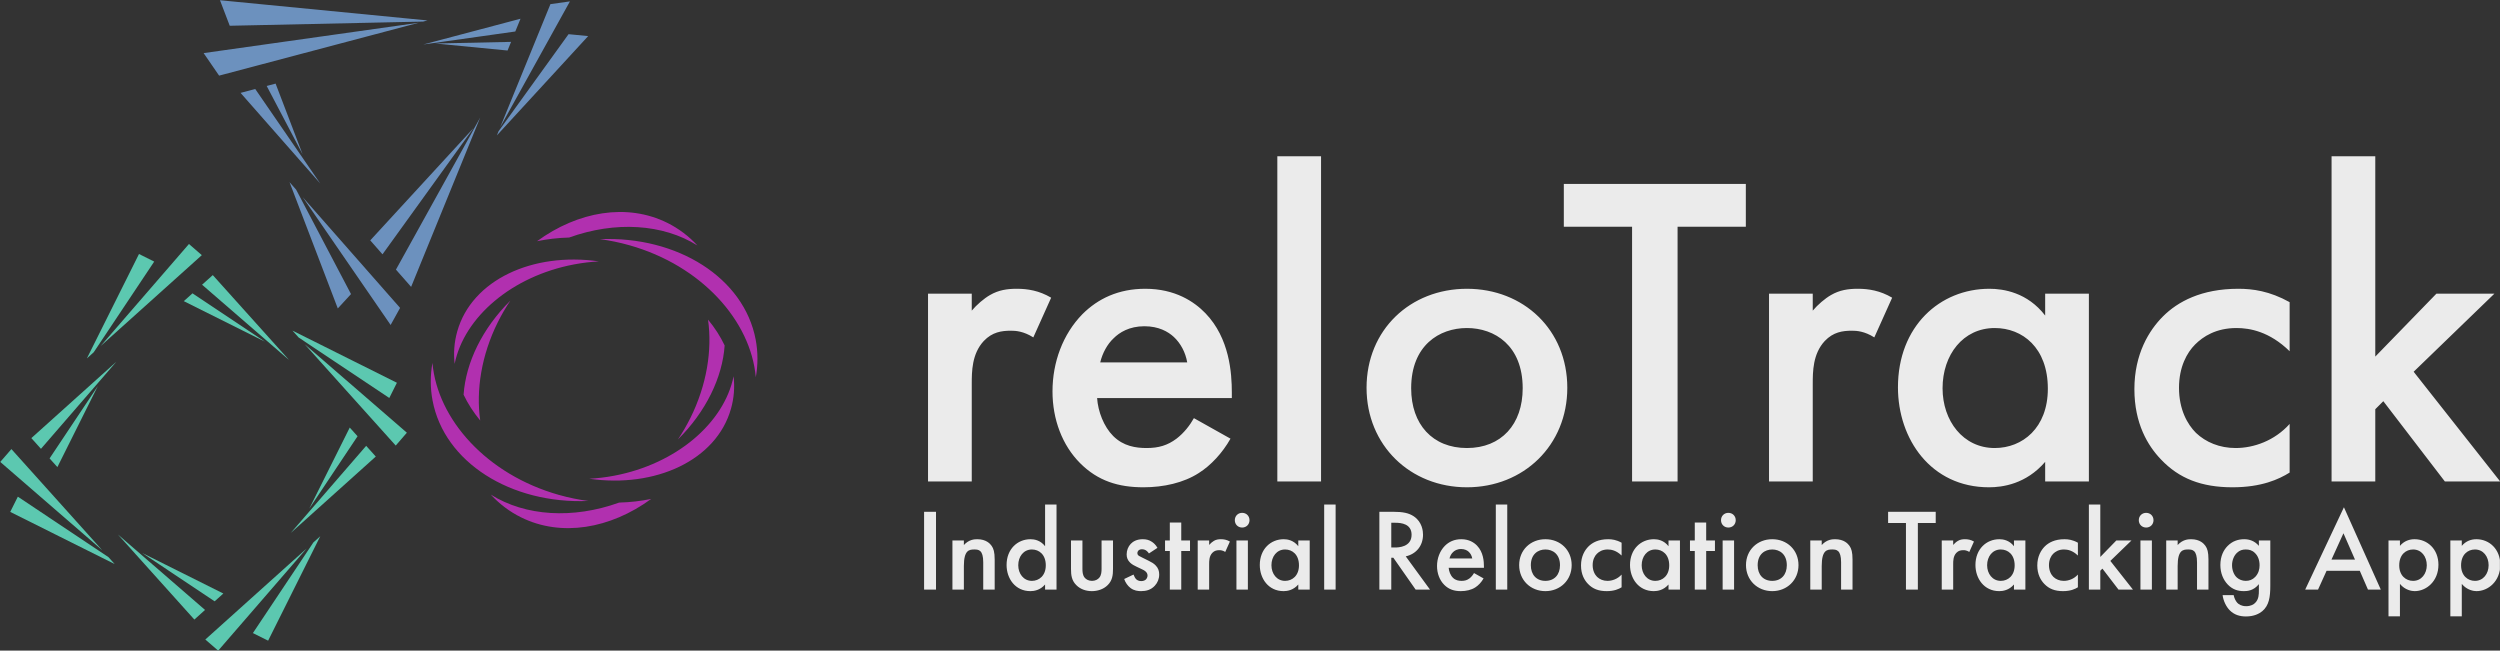 <?xml version="1.0" encoding="UTF-8" standalone="no"?>
<!DOCTYPE svg PUBLIC "-//W3C//DTD SVG 1.1//EN" "http://www.w3.org/Graphics/SVG/1.1/DTD/svg11.dtd">
<svg width="100%" height="100%" viewBox="0 0 10917 2841" version="1.1" xmlns="http://www.w3.org/2000/svg" xmlns:xlink="http://www.w3.org/1999/xlink" xml:space="preserve" xmlns:serif="http://www.serif.com/" style="fill-rule:evenodd;clip-rule:evenodd;stroke-linejoin:round;stroke-miterlimit:2;">
    <rect x="0" y="0" width="10917" height="2841" fill="#333333" stroke="none"/>
    <g transform="matrix(1,0,0,1,-44267,-8119)">
        <g id="reloTrack-Long-Text-Dark" serif:id="reloTrack Long Text Dark" transform="matrix(1,0,0,1,18890.4,8080.4)">
            <rect x="25376.9" y="38.789" width="10916.3" height="2840.23" style="fill:none;"/>
            <clipPath id="_clip1">
                <rect x="25376.9" y="38.789" width="10916.3" height="2840.23"/>
            </clipPath>
            <g clip-path="url(#_clip1)">
                <g transform="matrix(1,0,-1.38778e-17,1,7776.39,-2342.33)">
                    <path d="M18922,3241.8L19347.3,3725.48L19306,3800L18922,3241.8ZM18864.5,3176.37L18893.5,3209.31L19133,3665.1L19075.3,3727.83L18864.5,3176.37ZM19395.5,3633.67L19329.2,3558.26L19697.1,2894.31L19395.5,3633.67ZM19270.5,3491.46L19217,3430.61L19668.5,2939.49L19270.5,3491.46ZM18714.8,2769.58L18998.6,3182.17L18650.7,2786.54L18714.8,2769.58ZM18921.8,3055.03L18764.8,2756.32L18803.7,2746.03L18921.8,3055.03ZM19777.3,2954.08L20083,2530.19L20168.6,2538.54L19770,2972.19L19777.3,2954.08ZM19784.6,2936.21L20003.8,2399.02L20089,2386.99L19784.6,2936.21ZM19429.3,2480.12L18557,2711.17L18489.4,2612.82L19429.3,2480.12ZM19832,2563.77L19816.6,2601.55L19501.9,2570.89L19832,2563.77ZM19850.4,2518.47L19448.5,2575.22L19873.2,2462.73L19873.2,2462.73L19850.4,2518.47ZM19466.9,2470.17L19447.9,2475.18L18603.4,2493.41L18560.8,2381.91L19466.9,2470.17Z" style="fill:rgb(108,145,190);"/>
                </g>
                <g transform="matrix(1,0,0,1,7776.39,-2342.33)">
                    <path d="M18553,5222.13L18496.8,5173.51L18939.1,4776.15L18553,5222.13ZM18998.8,4722.55L18771.1,5178.59L18704.6,5145.4L18968.7,4749.56L18998.8,4722.55ZM18115.3,4715.07L18495.6,5044.38L18448.9,5086.39L18115.3,4715.07ZM18575.5,4972.67L18537.5,5006.78L18221.4,4795.87L18575.5,4972.67ZM18073.9,4813.91L18100.9,4843.98L17644.9,4616.28L17678.1,4549.82L18073.9,4813.91ZM17650,4342.01L18047.3,4784.31L17601.3,4398.17L17650,4342.01ZM19199.2,4327.83L19241.2,4374.59L19241.2,4374.59L18869.9,4708.17L19199.2,4327.83ZM19127.5,4248L19161.6,4285.97L18950.7,4602.1L19127.5,4248ZM17850.8,4420.65L17816.7,4382.68L18027.6,4066.55L17850.8,4420.65ZM18108.4,3960.49L17779.1,4340.82L17737.1,4294.07L18108.4,3960.49ZM19376.9,4270.48L19328.3,4326.65L18931,3884.34L19376.9,4270.48ZM18877.4,3824.68L19333.4,4052.37L19300.2,4118.83L18904.4,3854.74L18877.4,3824.68ZM18863,3953.58L18482.6,3624.27L18529.4,3582.26L18863,3953.58ZM17979.5,3946.1L18207.2,3490.06L18273.6,3523.25L18009.6,3919.09L17979.5,3946.1ZM18481.5,3495.14L18039.2,3892.5L18425.3,3446.52L18481.5,3495.14ZM18756.9,3872.78L18402.8,3695.99L18440.8,3661.87L18756.9,3872.78Z" style="fill:rgb(92,200,176);"/>
                </g>
                <g id="Circle" transform="matrix(1,0,0,1,7776.39,-2342.33)">
                    <path d="M20443.9,4559.65C20398.9,4568.94 20351.9,4574.37 20303.7,4575.65C20102.1,4648.36 19894.2,4635.4 19743.6,4540.94C19780.9,4581.28 19824.8,4614.83 19874.9,4639.75C20050.7,4727.16 20265.2,4690.06 20443.9,4559.65ZM19488.6,3965.53C19479,4019.61 19478.7,4074.9 19489.1,4129.91C19539.9,4399.4 19830.2,4582.62 20169.2,4568.55C20126.7,4562.98 20083.8,4554.21 20040.7,4542.06C19726.1,4453.24 19510.4,4212.89 19488.6,3965.53ZM20803.7,4024.01C20809,4071.14 20805.6,4118.8 20792.3,4165.69C20728.6,4391.21 20462.2,4512.99 20173.5,4471.49C20209.1,4469.57 20245.2,4465.25 20281.6,4458.4C20553.7,4407.11 20762.1,4228.26 20803.7,4024.01ZM20692,3776.57C20721.6,3812.22 20746,3850.15 20764.6,3889.47C20755,4029.83 20682.6,4179.03 20560.3,4300.12C20580.2,4270.6 20598.6,4239.17 20615.1,4206.03C20686.5,4062.34 20710.9,3909.85 20692,3776.57ZM19624.6,4104.38C19634.3,3964.02 19706.6,3814.82 19828.9,3693.73C19809,3723.26 19790.6,3754.68 19774.1,3787.82C19702.7,3931.52 19678.3,4084.01 19697.2,4217.28C19667.7,4181.63 19643.2,4143.7 19624.6,4104.38ZM20220,3425.3C20262.5,3430.87 20305.5,3439.64 20348.5,3451.8C20663.1,3540.61 20878.8,3780.97 20900.6,4028.32C20910.3,3974.24 20910.5,3918.95 20900.1,3863.95L20900.1,3863.95C20849.3,3594.45 20559.1,3411.24 20220,3425.3ZM19585.5,3969.84C19580.2,3922.71 19583.7,3875.06 19596.9,3828.16C19660.6,3602.64 19927,3480.86 20215.7,3522.37C20180.1,3524.29 20144,3528.61 20107.6,3535.46C19835.5,3586.75 19627.1,3765.59 19585.5,3969.84ZM19945.3,3434.21C19990.3,3424.92 20037.3,3419.48 20085.5,3418.2C20287.1,3345.49 20495,3358.45 20645.7,3452.92C20608.4,3412.57 20564.4,3379.03 20514.3,3354.11L20514.3,3354.11C20338.5,3266.7 20124,3303.8 19945.3,3434.21Z" style="fill:rgb(177,48,175);"/>
                </g>
                <g transform="matrix(38.961,0,0,38.961,-99609.7,-32192.2)">
                    <path d="M3312,881.224L3312,860.174L3316.9,860.174L3316.9,862.074C3317.45,861.424 3318.25,860.724 3318.95,860.324C3319.9,859.774 3320.85,859.624 3321.95,859.624C3323.15,859.624 3324.45,859.824 3325.8,860.624L3323.8,865.074C3322.7,864.374 3321.8,864.324 3321.3,864.324C3320.25,864.324 3319.2,864.474 3318.25,865.474C3316.9,866.924 3316.9,868.924 3316.9,870.324L3316.9,881.224L3312,881.224ZM3341.8,874.124L3345.9,876.424C3345,878.024 3343.7,879.424 3342.35,880.274C3340.65,881.374 3338.4,881.874 3336.15,881.874C3333.35,881.874 3331.05,881.174 3329.05,879.174C3327.05,877.174 3325.95,874.274 3325.95,871.124C3325.95,867.874 3327.1,864.724 3329.3,862.474C3331.05,860.724 3333.35,859.624 3336.35,859.624C3339.7,859.624 3341.85,861.074 3343.1,862.374C3345.8,865.174 3346.05,869.074 3346.05,871.274L3346.05,871.874L3330.95,871.874C3331.05,873.374 3331.7,875.074 3332.75,876.124C3333.9,877.274 3335.3,877.474 3336.5,877.474C3337.85,877.474 3338.85,877.174 3339.85,876.424C3340.7,875.774 3341.35,874.924 3341.8,874.124ZM3331.3,867.874L3341.05,867.874C3340.85,866.724 3340.3,865.724 3339.55,865.024C3338.9,864.424 3337.85,863.824 3336.25,863.824C3334.55,863.824 3333.45,864.524 3332.8,865.174C3332.1,865.824 3331.55,866.824 3331.3,867.874ZM3351.15,844.774L3356.05,844.774L3356.05,881.224L3351.15,881.224L3351.15,844.774ZM3372.4,859.624C3378.75,859.624 3383.65,864.224 3383.65,870.724C3383.65,877.174 3378.75,881.874 3372.4,881.874C3366.05,881.874 3361.15,877.174 3361.15,870.724C3361.15,864.224 3366.05,859.624 3372.4,859.624ZM3372.4,877.474C3376.25,877.474 3378.65,874.824 3378.65,870.774C3378.65,865.974 3375.5,864.024 3372.4,864.024C3369.3,864.024 3366.15,865.974 3366.15,870.774C3366.15,874.824 3368.55,877.474 3372.4,877.474ZM3403.66,852.674L3396.01,852.674L3396.01,881.224L3390.91,881.224L3390.91,852.674L3383.26,852.674L3383.26,847.874L3403.66,847.874L3403.66,852.674ZM3406.26,881.224L3406.26,860.174L3411.16,860.174L3411.16,862.074C3411.71,861.424 3412.51,860.724 3413.21,860.324C3414.16,859.774 3415.11,859.624 3416.21,859.624C3417.41,859.624 3418.71,859.824 3420.06,860.624L3418.06,865.074C3416.96,864.374 3416.06,864.324 3415.56,864.324C3414.51,864.324 3413.46,864.474 3412.51,865.474C3411.16,866.924 3411.16,868.924 3411.16,870.324L3411.16,881.224L3406.26,881.224ZM3437.21,862.624L3437.21,860.174L3442.11,860.174L3442.11,881.224L3437.21,881.224L3437.21,879.024C3435.06,881.524 3432.41,881.874 3430.91,881.874C3424.41,881.874 3420.71,876.474 3420.71,870.674C3420.71,863.824 3425.41,859.624 3430.96,859.624C3432.51,859.624 3435.21,860.024 3437.21,862.624ZM3431.56,864.024C3428.01,864.024 3425.71,867.024 3425.71,870.774C3425.71,874.424 3428.01,877.474 3431.56,877.474C3434.66,877.474 3437.51,875.224 3437.51,870.824C3437.51,866.224 3434.66,864.024 3431.56,864.024ZM3464.61,861.124L3464.61,866.624C3462.36,864.424 3460.16,864.024 3458.66,864.024C3456.36,864.024 3454.91,864.974 3454.01,865.874C3453.11,866.774 3452.21,868.374 3452.21,870.724C3452.21,873.174 3453.16,874.824 3454.11,875.774C3455.21,876.824 3456.76,877.474 3458.56,877.474C3460.56,877.474 3462.91,876.674 3464.61,874.774L3464.61,880.224C3463.41,880.974 3461.46,881.874 3458.21,881.874C3454.71,881.874 3452.21,880.874 3450.21,878.774C3448.71,877.224 3447.21,874.724 3447.21,870.874C3447.21,866.924 3448.86,864.274 3450.41,862.724C3452.06,861.074 3454.71,859.624 3458.86,859.624C3460.46,859.624 3462.36,859.874 3464.61,861.124ZM3469.31,844.774L3474.21,844.774L3474.21,867.224L3481.06,860.174L3487.56,860.174L3478.51,868.924L3488.21,881.224L3482.01,881.224L3475.11,872.224L3474.21,873.124L3474.21,881.224L3469.31,881.224L3469.31,844.774Z" style="fill:rgb(235,235,235);"/>
                </g>
                <g id="Industrial-Relocation-App" serif:id="Industrial Relocation App" transform="matrix(10.277,0,0,10.19,-4634.43,-6366.33)">
                    <path d="M3312.87,847.874L3317.93,847.874L3317.93,881.224L3312.87,881.224L3312.87,847.874ZM3324.91,881.224L3324.91,860.174L3329.77,860.174L3329.77,862.124C3331.86,859.774 3334.24,859.624 3335.43,859.624C3339.29,859.624 3340.93,861.574 3341.57,862.474C3342.37,863.624 3342.86,865.074 3342.86,868.324L3342.86,881.224L3338,881.224L3338,869.524C3338,864.174 3336.02,864.024 3334.19,864.024C3332.01,864.024 3329.77,864.324 3329.77,871.124L3329.77,881.224L3324.91,881.224ZM3364.28,862.624L3364.28,844.774L3369.14,844.774L3369.14,881.224L3364.28,881.224L3364.28,879.024C3362.15,881.524 3359.52,881.874 3358.03,881.874C3351.59,881.874 3347.92,876.474 3347.92,870.674C3347.92,863.824 3352.58,859.624 3358.08,859.624C3359.62,859.624 3362.3,860.024 3364.28,862.624ZM3358.68,864.024C3355.16,864.024 3352.88,867.024 3352.88,870.774C3352.88,874.424 3355.16,877.474 3358.68,877.474C3361.75,877.474 3364.58,875.224 3364.58,870.824C3364.58,866.224 3361.75,864.024 3358.68,864.024ZM3375.29,860.174L3380.15,860.174L3380.15,872.224C3380.15,873.474 3380.2,874.924 3381.04,876.024C3381.68,876.874 3382.82,877.474 3384.21,877.474C3385.6,877.474 3386.74,876.874 3387.38,876.024C3388.23,874.924 3388.28,873.474 3388.28,872.224L3388.28,860.174L3393.14,860.174L3393.14,872.374C3393.14,875.074 3392.84,877.324 3390.9,879.274C3389.02,881.174 3386.44,881.874 3384.11,881.874C3381.98,881.874 3379.4,881.224 3377.52,879.274C3375.59,877.324 3375.29,875.074 3375.29,872.374L3375.29,860.174ZM3412.03,863.324L3408.41,865.724C3407.91,864.924 3406.97,863.924 3405.43,863.924C3404.74,863.924 3404.24,864.174 3403.94,864.474C3403.7,864.724 3403.5,865.124 3403.5,865.574C3403.5,866.124 3403.74,866.474 3404.19,866.774C3404.49,866.974 3404.79,867.074 3405.83,867.624L3408.31,868.874C3409.4,869.424 3410.44,869.974 3411.23,870.824C3412.37,871.974 3412.77,873.274 3412.77,874.724C3412.77,876.624 3412.08,878.274 3410.93,879.524C3409.3,881.324 3407.26,881.874 3405.08,881.874C3403.74,881.874 3402.06,881.674 3400.57,880.524C3399.38,879.624 3398.39,878.174 3397.89,876.674L3401.86,874.774C3402.11,875.474 3402.56,876.374 3403,876.774C3403.3,877.074 3403.99,877.574 3405.13,877.574C3405.88,877.574 3406.67,877.324 3407.12,876.874C3407.51,876.474 3407.81,875.824 3407.81,875.224C3407.81,874.624 3407.61,874.124 3407.17,873.624C3406.57,873.024 3405.88,872.674 3405.08,872.324L3403.3,871.474C3402.36,871.024 3401.22,870.474 3400.42,869.674C3399.33,868.624 3398.94,867.474 3398.94,866.124C3398.94,864.424 3399.58,862.774 3400.67,861.624C3401.61,860.624 3403.2,859.624 3405.78,859.624C3407.26,859.624 3408.45,859.924 3409.64,860.724C3410.34,861.174 3411.28,861.974 3412.03,863.324ZM3425.86,864.674L3422.14,864.674L3422.14,881.224L3417.28,881.224L3417.28,864.674L3415.25,864.674L3415.25,860.174L3417.28,860.174L3417.28,852.474L3422.14,852.474L3422.14,860.174L3425.86,860.174L3425.86,864.674ZM3429.13,881.224L3429.13,860.174L3433.99,860.174L3433.99,862.074C3434.53,861.424 3435.33,860.724 3436.02,860.324C3436.96,859.774 3437.91,859.624 3439,859.624C3440.19,859.624 3441.47,859.824 3442.81,860.624L3440.83,865.074C3439.74,864.374 3438.85,864.324 3438.35,864.324C3437.31,864.324 3436.27,864.474 3435.33,865.474C3433.99,866.924 3433.99,868.924 3433.99,870.324L3433.99,881.224L3429.13,881.224ZM3445.59,860.174L3450.45,860.174L3450.45,881.224L3445.59,881.224L3445.59,860.174ZM3444.9,851.474C3444.9,849.674 3446.23,848.324 3448.02,848.324C3449.8,848.324 3451.14,849.674 3451.14,851.474C3451.14,853.274 3449.8,854.624 3448.02,854.624C3446.23,854.624 3444.9,853.274 3444.9,851.474ZM3471.87,862.624L3471.87,860.174L3476.72,860.174L3476.72,881.224L3471.87,881.224L3471.87,879.024C3469.74,881.524 3467.11,881.874 3465.62,881.874C3459.17,881.874 3455.51,876.474 3455.51,870.674C3455.51,863.824 3460.17,859.624 3465.67,859.624C3467.21,859.624 3469.88,860.024 3471.87,862.624ZM3466.26,864.024C3462.74,864.024 3460.46,867.024 3460.46,870.774C3460.46,874.424 3462.74,877.474 3466.26,877.474C3469.34,877.474 3472.16,875.224 3472.16,870.824C3472.16,866.224 3469.34,864.024 3466.26,864.024ZM3482.87,844.774L3487.73,844.774L3487.73,881.224L3482.87,881.224L3482.87,844.774ZM3506.32,847.874L3512.22,847.874C3516.24,847.874 3518.82,848.374 3520.95,849.824C3524.57,852.274 3524.87,856.224 3524.87,857.674C3524.87,862.474 3521.94,865.974 3517.53,866.974L3527.84,881.224L3521.74,881.224L3512.27,867.574L3511.38,867.574L3511.38,881.224L3506.32,881.224L3506.32,847.874ZM3511.38,852.574L3511.38,863.174L3512.97,863.174C3514.36,863.174 3520.01,863.024 3520.01,857.724C3520.01,853.024 3515.6,852.574 3513.12,852.574L3511.38,852.574ZM3546.53,874.124L3550.6,876.424C3549.7,878.024 3548.42,879.424 3547.08,880.274C3545.39,881.374 3543.16,881.874 3540.93,881.874C3538.15,881.874 3535.87,881.174 3533.89,879.174C3531.91,877.174 3530.82,874.274 3530.82,871.124C3530.82,867.874 3531.96,864.724 3534.14,862.474C3535.87,860.724 3538.15,859.624 3541.13,859.624C3544.45,859.624 3546.58,861.074 3547.82,862.374C3550.5,865.174 3550.75,869.074 3550.75,871.274L3550.75,871.874L3535.77,871.874C3535.87,873.374 3536.52,875.074 3537.56,876.124C3538.7,877.274 3540.09,877.474 3541.28,877.474C3542.62,877.474 3543.61,877.174 3544.6,876.424C3545.44,875.774 3546.09,874.924 3546.53,874.124ZM3536.12,867.874L3545.79,867.874C3545.59,866.724 3545.05,865.724 3544.3,865.024C3543.66,864.424 3542.62,863.824 3541.03,863.824C3539.34,863.824 3538.25,864.524 3537.61,865.174C3536.91,865.824 3536.37,866.824 3536.12,867.874ZM3555.8,844.774L3560.66,844.774L3560.66,881.224L3555.8,881.224L3555.8,844.774ZM3576.87,859.624C3583.17,859.624 3588.03,864.224 3588.03,870.724C3588.03,877.174 3583.17,881.874 3576.87,881.874C3570.58,881.874 3565.72,877.174 3565.72,870.724C3565.72,864.224 3570.58,859.624 3576.87,859.624ZM3576.87,877.474C3580.69,877.474 3583.07,874.824 3583.07,870.774C3583.07,865.974 3579.95,864.024 3576.87,864.024C3573.8,864.024 3570.68,865.974 3570.68,870.774C3570.68,874.824 3573.06,877.474 3576.87,877.474ZM3609.25,861.124L3609.25,866.624C3607.02,864.424 3604.84,864.024 3603.35,864.024C3601.07,864.024 3599.63,864.974 3598.74,865.874C3597.85,866.774 3596.95,868.374 3596.95,870.724C3596.95,873.174 3597.9,874.824 3598.84,875.774C3599.93,876.824 3601.47,877.474 3603.25,877.474C3605.23,877.474 3607.56,876.674 3609.25,874.774L3609.25,880.224C3608.06,880.974 3606.13,881.874 3602.9,881.874C3599.43,881.874 3596.95,880.874 3594.97,878.774C3593.48,877.224 3592,874.724 3592,870.874C3592,866.924 3593.63,864.274 3595.17,862.724C3596.81,861.074 3599.43,859.624 3603.55,859.624C3605.13,859.624 3607.02,859.874 3609.25,861.124ZM3629.18,862.624L3629.18,860.174L3634.04,860.174L3634.04,881.224L3629.18,881.224L3629.18,879.024C3627.05,881.524 3624.42,881.874 3622.93,881.874C3616.49,881.874 3612.82,876.474 3612.82,870.674C3612.82,863.824 3617.48,859.624 3622.98,859.624C3624.52,859.624 3627.2,860.024 3629.18,862.624ZM3623.58,864.024C3620.06,864.024 3617.78,867.024 3617.78,870.774C3617.78,874.424 3620.06,877.474 3623.58,877.474C3626.65,877.474 3629.48,875.224 3629.48,870.824C3629.48,866.224 3626.65,864.024 3623.58,864.024ZM3648.91,864.674L3645.19,864.674L3645.19,881.224L3640.34,881.224L3640.34,864.674L3638.3,864.674L3638.3,860.174L3640.34,860.174L3640.34,852.474L3645.19,852.474L3645.19,860.174L3648.91,860.174L3648.91,864.674ZM3652.18,860.174L3657.04,860.174L3657.04,881.224L3652.18,881.224L3652.18,860.174ZM3651.49,851.474C3651.49,849.674 3652.83,848.324 3654.61,848.324C3656.4,848.324 3657.74,849.674 3657.74,851.474C3657.74,853.274 3656.4,854.624 3654.61,854.624C3652.83,854.624 3651.49,853.274 3651.49,851.474ZM3673.26,859.624C3679.55,859.624 3684.41,864.224 3684.41,870.724C3684.41,877.174 3679.55,881.874 3673.26,881.874C3666.96,881.874 3662.1,877.174 3662.1,870.724C3662.1,864.224 3666.96,859.624 3673.26,859.624ZM3673.26,877.474C3677.07,877.474 3679.45,874.824 3679.45,870.774C3679.45,865.974 3676.33,864.024 3673.26,864.024C3670.18,864.024 3667.06,865.974 3667.06,870.774C3667.06,874.824 3669.44,877.474 3673.26,877.474ZM3689.42,881.224L3689.42,860.174L3694.28,860.174L3694.28,862.124C3696.36,859.774 3698.74,859.624 3699.93,859.624C3703.8,859.624 3705.43,861.574 3706.08,862.474C3706.87,863.624 3707.37,865.074 3707.37,868.324L3707.37,881.224L3702.51,881.224L3702.51,869.524C3702.51,864.174 3700.52,864.024 3698.69,864.024C3696.51,864.024 3694.28,864.324 3694.28,871.124L3694.28,881.224L3689.42,881.224ZM3742.72,852.674L3735.13,852.674L3735.13,881.224L3730.07,881.224L3730.07,852.674L3722.49,852.674L3722.49,847.874L3742.72,847.874L3742.72,852.674ZM3745.28,881.224L3745.28,860.174L3750.14,860.174L3750.14,862.074C3750.69,861.424 3751.48,860.724 3752.18,860.324C3753.12,859.774 3754.06,859.624 3755.15,859.624C3756.34,859.624 3757.63,859.824 3758.97,860.624L3756.99,865.074C3755.89,864.374 3755,864.324 3754.51,864.324C3753.47,864.324 3752.42,864.474 3751.48,865.474C3750.14,866.924 3750.14,868.924 3750.14,870.324L3750.14,881.224L3745.28,881.224ZM3775.97,862.624L3775.97,860.174L3780.82,860.174L3780.82,881.224L3775.97,881.224L3775.97,879.024C3773.83,881.524 3771.21,881.874 3769.72,881.874C3763.27,881.874 3759.6,876.474 3759.6,870.674C3759.6,863.824 3764.26,859.624 3769.77,859.624C3771.31,859.624 3773.98,860.024 3775.97,862.624ZM3770.36,864.024C3766.84,864.024 3764.56,867.024 3764.56,870.774C3764.56,874.424 3766.84,877.474 3770.36,877.474C3773.44,877.474 3776.26,875.224 3776.26,870.824C3776.26,866.224 3773.44,864.024 3770.36,864.024ZM3803.13,861.124L3803.13,866.624C3800.9,864.424 3798.72,864.024 3797.23,864.024C3794.95,864.024 3793.52,864.974 3792.62,865.874C3791.73,866.774 3790.84,868.374 3790.84,870.724C3790.84,873.174 3791.78,874.824 3792.72,875.774C3793.81,876.824 3795.35,877.474 3797.14,877.474C3799.12,877.474 3801.45,876.674 3803.13,874.774L3803.13,880.224C3801.94,880.974 3800.01,881.874 3796.79,881.874C3793.32,881.874 3790.84,880.874 3788.86,878.774C3787.37,877.224 3785.88,874.724 3785.88,870.874C3785.88,866.924 3787.52,864.274 3789.05,862.724C3790.69,861.074 3793.32,859.624 3797.43,859.624C3799.02,859.624 3800.9,859.874 3803.13,861.124ZM3807.8,844.774L3812.65,844.774L3812.65,867.224L3819.45,860.174L3825.89,860.174L3816.92,868.924L3826.53,881.224L3820.39,881.224L3813.55,872.224L3812.65,873.124L3812.65,881.224L3807.8,881.224L3807.8,844.774ZM3829.71,860.174L3834.57,860.174L3834.57,881.224L3829.71,881.224L3829.71,860.174ZM3829.01,851.474C3829.01,849.674 3830.35,848.324 3832.14,848.324C3833.92,848.324 3835.26,849.674 3835.26,851.474C3835.26,853.274 3833.92,854.624 3832.14,854.624C3830.35,854.624 3829.01,853.274 3829.01,851.474ZM3840.66,881.224L3840.66,860.174L3845.52,860.174L3845.52,862.124C3847.61,859.774 3849.99,859.624 3851.18,859.624C3855.04,859.624 3856.68,861.574 3857.32,862.474C3858.12,863.624 3858.61,865.074 3858.61,868.324L3858.61,881.224L3853.75,881.224L3853.75,869.524C3853.75,864.174 3851.77,864.024 3849.94,864.024C3847.76,864.024 3845.52,864.324 3845.52,871.124L3845.52,881.224L3840.66,881.224ZM3880.03,862.474L3880.03,860.174L3884.89,860.174L3884.89,879.524C3884.89,884.474 3884.34,888.024 3881.47,890.474C3880.13,891.574 3877.95,892.724 3874.53,892.724C3872.1,892.724 3869.67,892.124 3867.69,890.124C3866.15,888.574 3864.96,886.124 3864.61,883.574L3869.32,883.574C3869.52,884.724 3870.12,886.074 3870.86,886.874C3871.45,887.524 3872.64,888.324 3874.63,888.324C3876.66,888.324 3877.85,887.524 3878.44,886.924C3880.03,885.374 3880.03,883.174 3880.03,881.624L3880.03,878.874C3877.8,881.724 3875.07,881.874 3873.68,881.874C3871.01,881.874 3868.78,881.124 3866.79,879.024C3864.91,877.024 3863.67,874.174 3863.67,870.674C3863.67,866.824 3865.11,864.174 3866.74,862.524C3868.83,860.374 3871.31,859.624 3873.83,859.624C3875.92,859.624 3878.25,860.324 3880.03,862.474ZM3874.43,864.024C3873.09,864.024 3871.85,864.374 3870.76,865.424C3869.52,866.574 3868.63,868.524 3868.63,870.774C3868.63,872.874 3869.42,874.924 3870.71,876.074C3871.6,876.874 3872.94,877.474 3874.43,877.474C3875.97,877.474 3877.3,877.024 3878.49,875.774C3879.93,874.224 3880.33,872.424 3880.33,870.824C3880.33,868.474 3879.59,866.724 3878.35,865.524C3877.16,864.324 3875.82,864.024 3874.43,864.024ZM3926.39,881.224L3922.92,873.174L3908.79,873.174L3905.17,881.224L3899.71,881.224L3916.17,845.924L3931.84,881.224L3926.39,881.224ZM3910.87,868.374L3920.88,868.374L3915.97,857.074L3910.87,868.374ZM3939.97,878.774L3939.97,892.674L3935.11,892.674L3935.11,860.174L3939.97,860.174L3939.97,862.474C3941.76,860.324 3944.09,859.624 3946.17,859.624C3951.67,859.624 3956.33,863.874 3956.33,870.574C3956.33,877.674 3951.18,881.874 3946.22,881.874C3945.08,881.874 3942.15,881.474 3939.97,878.774ZM3945.57,864.024C3942.5,864.024 3939.67,866.224 3939.67,870.824C3939.67,875.224 3942.5,877.474 3945.57,877.474C3949.09,877.474 3951.38,874.424 3951.38,870.774C3951.38,867.024 3949.09,864.024 3945.57,864.024ZM3966.25,878.774L3966.25,892.674L3961.39,892.674L3961.39,860.174L3966.25,860.174L3966.25,862.474C3968.03,860.324 3970.36,859.624 3972.45,859.624C3977.95,859.624 3982.61,863.874 3982.61,870.574C3982.61,877.674 3977.45,881.874 3972.49,881.874C3971.36,881.874 3968.43,881.474 3966.25,878.774ZM3971.85,864.024C3968.78,864.024 3965.95,866.224 3965.95,870.824C3965.95,875.224 3968.78,877.474 3971.85,877.474C3975.37,877.474 3977.65,874.424 3977.65,870.774C3977.65,867.024 3975.37,864.024 3971.85,864.024Z" style="fill:rgb(235,235,235);"/>
                </g>
            </g>
        </g>
    </g>
</svg>
